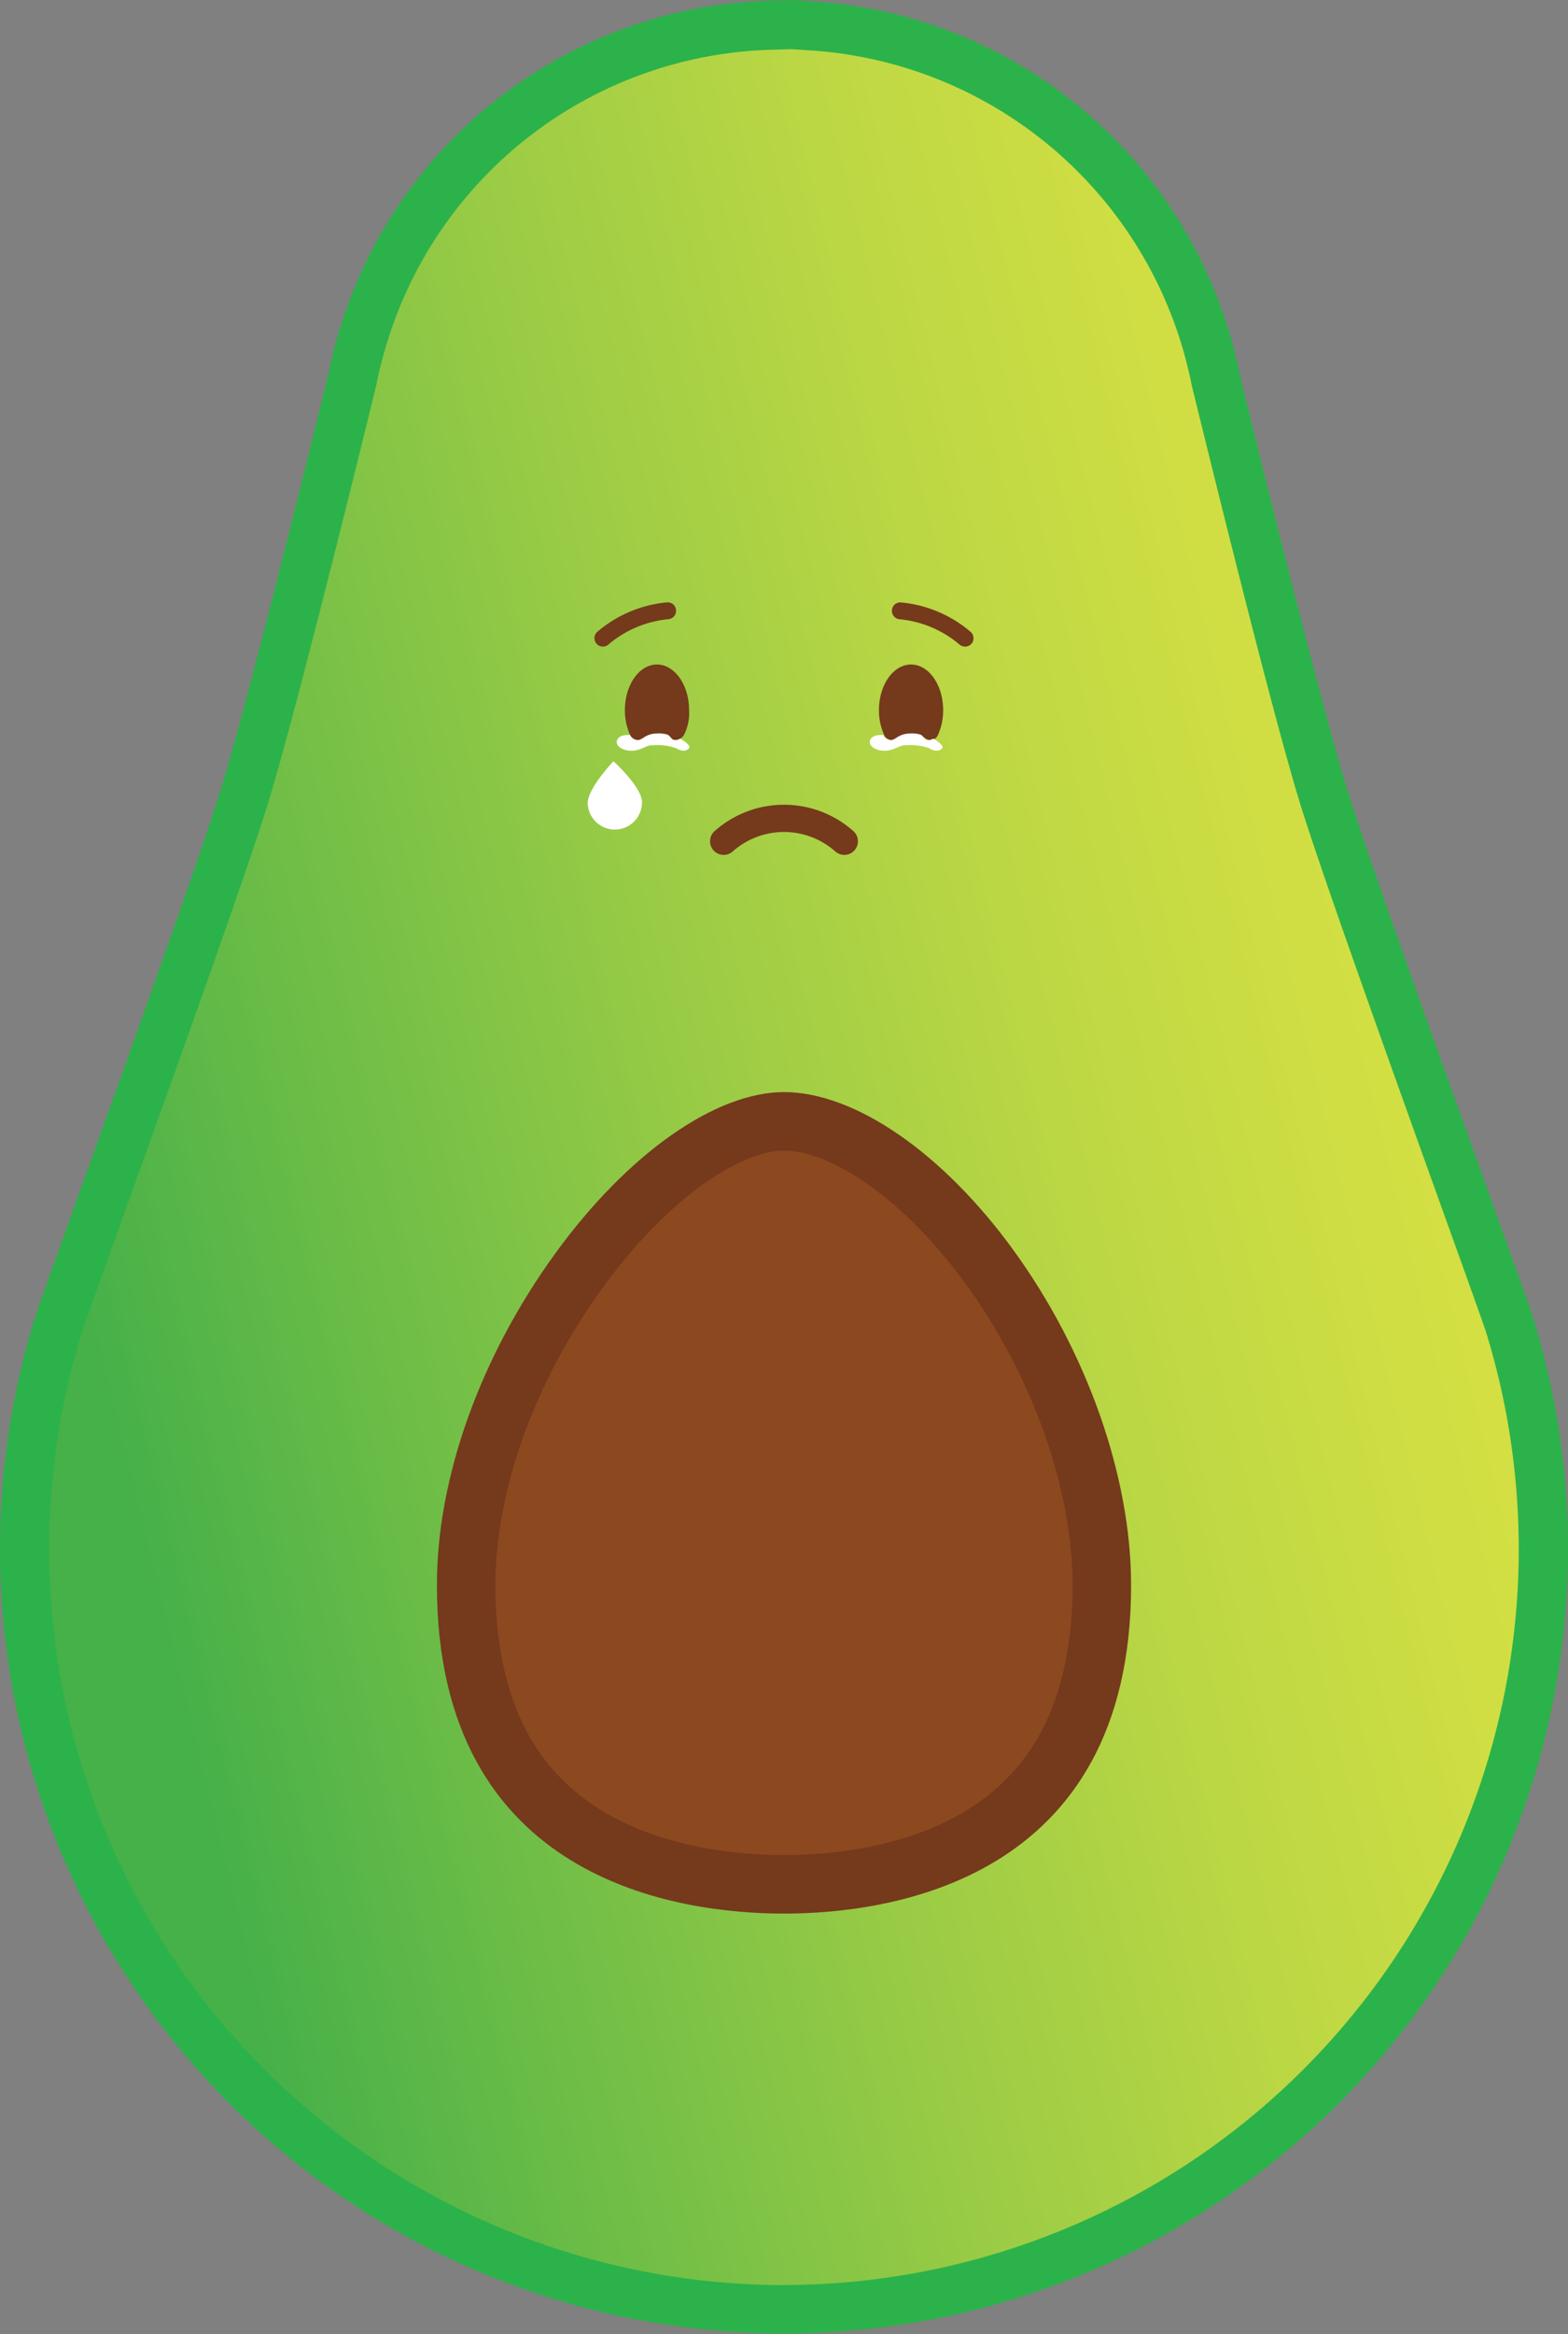 <svg xmlns="http://www.w3.org/2000/svg" xmlns:xlink="http://www.w3.org/1999/xlink" width="94.665" height="140.842" viewBox="0 0 94.665 140.842">
  <rect x="0" y="0" width="94.665" height="140.842" fill="#808080" stroke="none"/>
  <defs>
    <linearGradient id="linear-gradient" x1="0.959" y1="0.337" x2="-0.038" y2="0.715" gradientUnits="objectBoundingBox">
      <stop offset="0" stop-color="#d8e143"/>
      <stop offset="0.114" stop-color="#d0de43"/>
      <stop offset="0.288" stop-color="#bbd744"/>
      <stop offset="0.498" stop-color="#99cb45"/>
      <stop offset="0.736" stop-color="#6abc47"/>
      <stop offset="0.898" stop-color="#46b049"/>
      <stop offset="1" stop-color="#46b049"/>
    </linearGradient>
  </defs>
  <g id="Group_3083" data-name="Group 3083" transform="translate(-5938.882 -3058.548)">
    <g id="sad" transform="translate(5938.882 3058.548)">
      <g id="Group_3075" data-name="Group 3075">
        <g id="Group_3074" data-name="Group 3074">
          <path id="Path_7861" data-name="Path 7861" d="M6031.444,3138.059a47.332,47.332,0,1,1-90.458,0l.006-.015c.154-.5,1.318-3.733,2.663-7.479,2.947-8.191,7.4-20.574,8.611-24.559,1.616-5.317,5.038-19.16,6.436-24.862l.013-.062c.133-.666.3-1.355.514-2.109l.015-.053c.006-.024.012-.042.012-.044l.026-.086a27.949,27.949,0,0,1,26.1-20.2l1.343-.038,1.361.089a28.1,28.1,0,0,1,25.066,20.152l.021.065c0,.012.009.035.018.066l.015.053c.211.758.381,1.447.514,2.109l.011.063c1.4,5.708,4.823,19.557,6.436,24.862,1.212,3.985,5.665,16.365,8.61,24.559,1.325,3.686,2.475,6.879,2.656,7.452Z" transform="translate(-5938.882 -3058.549)" fill="#2cb24a"/>
          <path id="Path_7862" data-name="Path 7862" d="M5988.027,3198.237a44.4,44.4,0,0,1-42.408-57.426c.008-.025.017-.049.024-.073.128-.414,1.232-3.485,2.3-6.455l.322-.9c2.952-8.207,7.414-20.611,8.657-24.7,1.541-5.073,4.721-17.852,6.479-25.019.013-.05.023-.1.033-.15l.012-.063c.11-.547.261-1.167.457-1.866l.045-.156a24.989,24.989,0,0,1,23.333-18.062l1.2-.035,1.221.08a25.122,25.122,0,0,1,22.409,18.016c.006.024.042.147.042.147.2.706.348,1.323.463,1.89l.008.047c.01.05.021.1.033.15,1.75,7.139,4.917,19.883,6.479,25.019,1.227,4.033,5.666,16.38,8.6,24.551l.327.91c1.079,3,2.194,6.1,2.345,6.582.008.026.017.053.026.08a44.4,44.4,0,0,1-42.411,57.428Z" transform="translate(-5940.697 -3060.365)" fill="url(#linear-gradient)"/>
          <path id="Path_7863" data-name="Path 7863" d="M6016.045,3174.92c4.39,6.036,7.009,13.469,7.009,19.887,0,17.351-14.238,19.225-20.362,19.225s-20.359-1.875-20.359-19.225c0-13.8,12.135-29.151,20.359-29.151C6006.77,3165.656,6011.887,3169.206,6016.045,3174.92Z" transform="translate(-5955.36 -3099.17)" fill="#8c481f"/>
          <g id="Path_7864" data-name="Path 7864" transform="translate(-5954.998 -3098.806)" fill="none" stroke-miterlimit="10">
            <path d="M6002.329,3214.264c-6.3,0-20.953-1.931-20.953-19.819,0-6.5,2.628-13.823,7.21-20.1,4.343-5.949,9.609-9.646,13.743-9.646,4.266,0,9.567,3.644,13.834,9.509,4.46,6.131,7.123,13.7,7.123,20.237C6023.286,3212.333,6008.63,3214.264,6002.329,3214.264Z" stroke="none"/>
            <path d="M 6002.329 3210.736 C 6004.796 3210.736 6009.507 3210.387 6013.332 3208.052 C 6015.251 3206.88 6016.755 3205.313 6017.801 3203.397 C 6019.1 3201.02 6019.758 3198.007 6019.758 3194.445 C 6019.758 3191.63 6019.174 3188.483 6018.069 3185.344 C 6016.946 3182.152 6015.3 3179.018 6013.311 3176.283 C 6009.261 3170.718 6004.877 3168.227 6002.329 3168.227 C 6001.048 3168.227 5999.356 3168.92 5997.562 3170.178 C 5995.46 3171.655 5993.341 3173.815 5991.435 3176.425 C 5989.382 3179.236 5987.705 3182.375 5986.583 3185.503 C 5985.484 3188.566 5984.903 3191.658 5984.903 3194.445 C 5984.903 3198.008 5985.562 3201.02 5986.86 3203.398 C 5987.906 3205.314 5989.409 3206.88 5991.329 3208.052 C 5995.152 3210.387 5999.861 3210.736 6002.329 3210.736 M 6002.329 3214.264 C 5996.029 3214.264 5981.375 3212.333 5981.375 3194.445 C 5981.375 3187.947 5984.003 3180.622 5988.586 3174.345 C 5992.929 3168.396 5998.195 3164.699 6002.329 3164.699 C 6006.594 3164.699 6011.896 3168.343 6016.163 3174.208 C 6020.623 3180.339 6023.286 3187.905 6023.286 3194.445 C 6023.286 3212.333 6008.63 3214.264 6002.329 3214.264 Z" stroke="none" fill="#75391c"/>
          </g>
        </g>
      </g>
      <g id="Group_3082" data-name="Group 3082" transform="translate(35.894 36.346)">
        <g id="Group_3077" data-name="Group 3077" transform="translate(6.974 12.208)">
          <g id="Group_3076" data-name="Group 3076">
            <path id="Path_7865" data-name="Path 7865" d="M6016.047,3139.793a.818.818,0,0,1-.56-.22,4.667,4.667,0,0,0-6.156-.007.822.822,0,0,1-1.136-1.189,6.306,6.306,0,0,1,8.413-.006.822.822,0,0,1,.04,1.162A.813.813,0,0,1,6016.047,3139.793Z" transform="translate(-6007.941 -3136.766)" fill="#75391c"/>
          </g>
        </g>
        <g id="Group_3078" data-name="Group 3078" transform="translate(1.833 3.747)">
          <path id="Path_7866" data-name="Path 7866" d="M6028.241,3125.885a3.607,3.607,0,0,1-.317,1.512.5.5,0,0,1-.73.217,1.443,1.443,0,0,0-1.78,0,.5.5,0,0,1-.73-.218,3.586,3.586,0,0,1-.317-1.511c0-1.516.867-2.749,1.935-2.749S6028.241,3124.37,6028.241,3125.885Z" transform="translate(-6009.028 -3123.136)" fill="#75391c"/>
          <path id="Path_7867" data-name="Path 7867" d="M6003.534,3125.885a2.874,2.874,0,0,1-.316,1.512c-.177.279-.568.4-.731.217a1.153,1.153,0,0,0-.893-.307,1.483,1.483,0,0,0-.887.307.5.5,0,0,1-.731-.218,3.608,3.608,0,0,1-.317-1.511c0-1.516.867-2.749,1.935-2.749S6003.534,3124.37,6003.534,3125.885Z" transform="translate(-5999.659 -3123.136)" fill="#75391c"/>
        </g>
        <g id="Group_3081" data-name="Group 3081">
          <g id="Group_3079" data-name="Group 3079">
            <path id="Path_7868" data-name="Path 7868" d="M5997.217,3119.767a.509.509,0,0,1-.332-.9,7.532,7.532,0,0,1,4.188-1.767.5.5,0,0,1,.553.462.508.508,0,0,1-.461.553,6.51,6.51,0,0,0-3.617,1.526A.5.5,0,0,1,5997.217,3119.767Z" transform="translate(-5996.707 -3117.1)" fill="#75391c"/>
          </g>
          <g id="Group_3080" data-name="Group 3080" transform="translate(17.955 0)">
            <path id="Path_7869" data-name="Path 7869" d="M6030.042,3119.768a.5.5,0,0,1-.331-.123,6.506,6.506,0,0,0-3.616-1.526.509.509,0,0,1-.462-.553.5.5,0,0,1,.554-.462,7.532,7.532,0,0,1,4.187,1.767.509.509,0,0,1-.332.9Z" transform="translate(-6025.632 -3117.1)" fill="#75391c"/>
          </g>
        </g>
      </g>
    </g>
    <path id="Path_7870" data-name="Path 7870" d="M5999.32,3134.983a1.639,1.639,0,0,1-3.276.11c-.03-.9,1.554-2.553,1.554-2.553S5999.29,3134.078,5999.32,3134.983Z" transform="translate(-21.679 -28.061)" fill="#fff"/>
    <path id="Path_7871" data-name="Path 7871" d="M5999.675,3129.945s-.634-.084-.786.3.427.69.98.639.779-.352,1.207-.327a3.389,3.389,0,0,1,1.372.176c.313.2.63.2.785,0s-.542-.575-.542-.575a.5.5,0,0,1-.433.055c-.1-.04-.156-.212-.335-.3a1.787,1.787,0,0,0-.63-.066,1.418,1.418,0,0,0-.825.264c-.191.109-.3.191-.545.078a.489.489,0,0,1-.174-.135A.332.332,0,0,1,5999.675,3129.945Z" transform="translate(-22.749 -27.043)" fill="#fff"/>
    <path id="Path_7872" data-name="Path 7872" d="M6024.285,3129.945s-.634-.084-.785.3.427.69.98.639.779-.352,1.207-.327a3.387,3.387,0,0,1,1.372.176c.312.2.63.2.785,0s-.542-.575-.542-.575a.5.5,0,0,1-.433.055c-.1-.04-.155-.212-.335-.3a1.785,1.785,0,0,0-.63-.066,1.418,1.418,0,0,0-.825.264c-.191.109-.295.191-.544.078a.476.476,0,0,1-.174-.135A.319.319,0,0,1,6024.285,3129.945Z" transform="translate(-32.082 -27.043)" fill="#fff"/>
  </g>
</svg>
